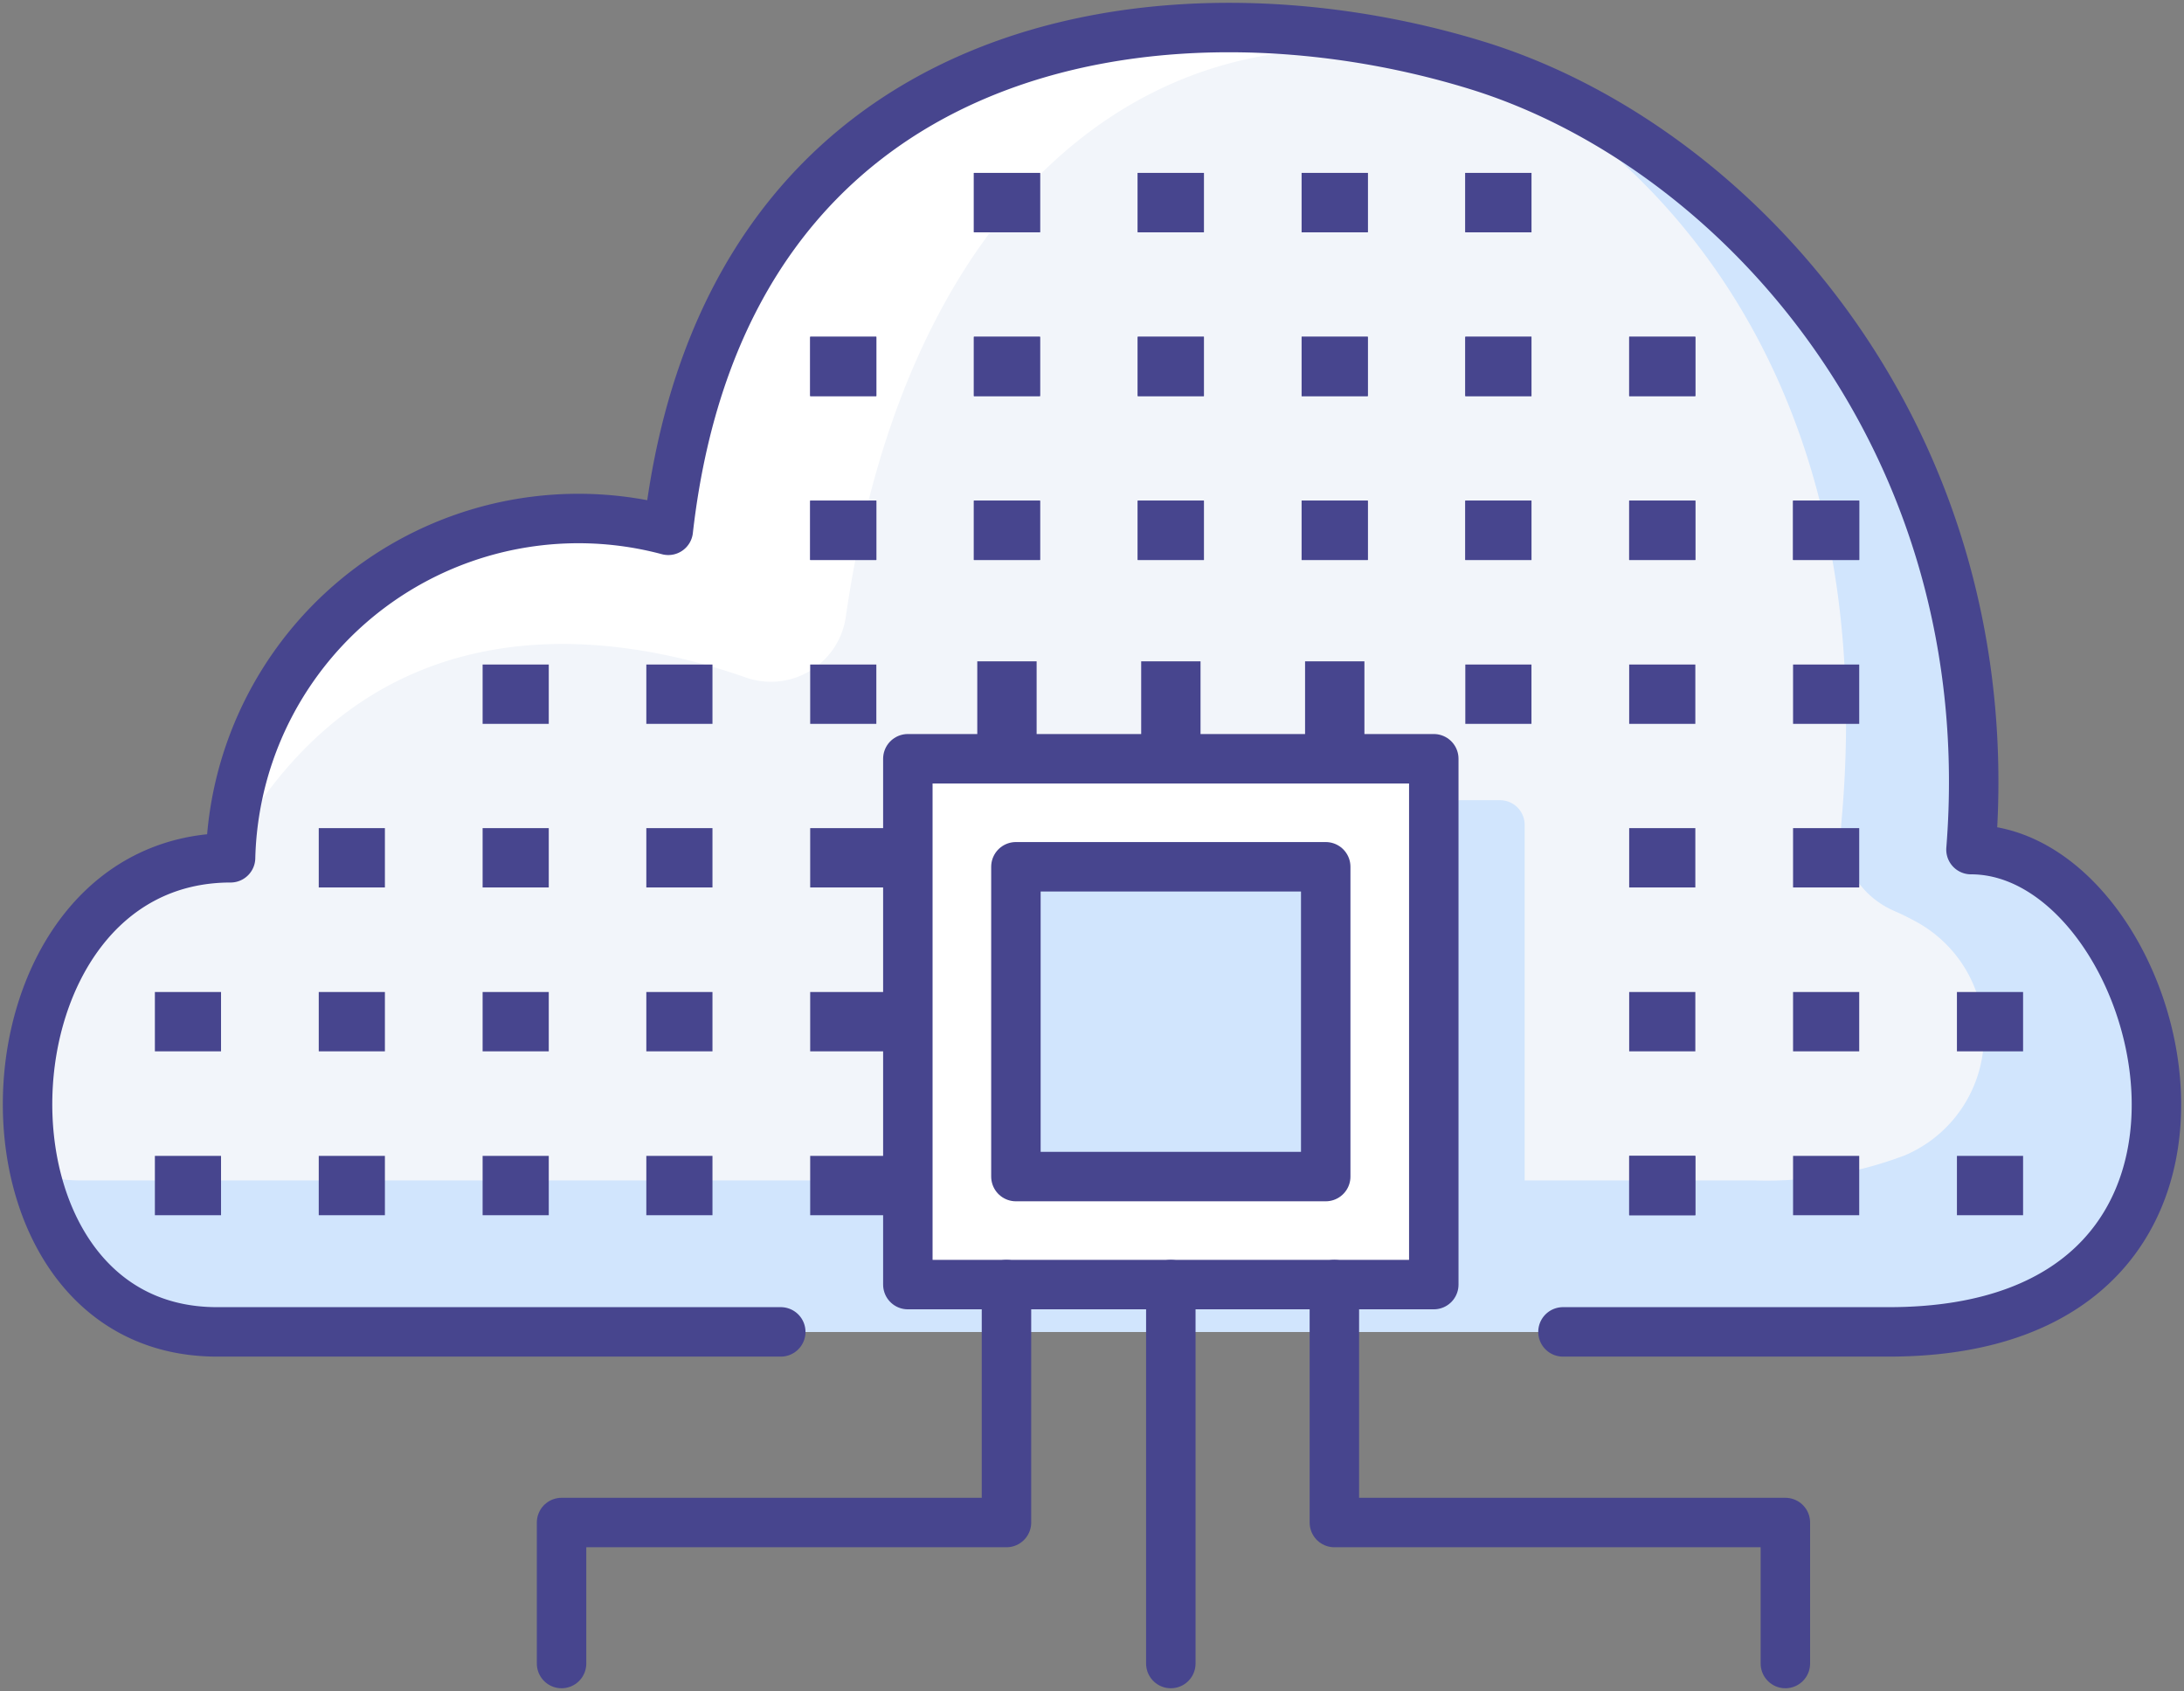 <svg id="그룹_7" data-name="그룹 7" xmlns="http://www.w3.org/2000/svg" xmlns:xlink="http://www.w3.org/1999/xlink" width="110.409" height="85.506" viewBox="0 0 110.409 85.506">
  <rect x="0" y="0" width="110.409" height="85.506" fill="#808080" stroke="none"/>
  <defs>
    <clipPath id="clip-path">
      <rect id="사각형_12" data-name="사각형 12" width="110.409" height="85.506" fill="none"/>
    </clipPath>
    <clipPath id="clip-path-3">
      <rect id="사각형_4" data-name="사각형 4" width="107.204" height="62.295" fill="none"/>
    </clipPath>
  </defs>
  <g id="그룹_6" data-name="그룹 6" clip-path="url(#clip-path)">
    <g id="그룹_5" data-name="그룹 5" transform="translate(0 0)">
      <g id="그룹_4" data-name="그룹 4" clip-path="url(#clip-path)">
        <path id="패스_1" data-name="패스 1" d="M78.87,67.2H95.341c20.6,0,14.05-24.385,4.155-24.385C101.144,22.1,87.674,7.2,74.49,3.153,58.8-1.669,36.505,1.472,33.64,26.671A17.59,17.59,0,0,0,11.512,43.229C-1.7,43.239-2.4,67.208,10.835,67.2H78.87Z" transform="translate(0.144 0.143)" fill="#f2f5fa"/>
        <path id="패스_2" data-name="패스 2" d="M70.132,2.693c-13.38-2.23-25.48,7.375-28.509,28.328a3.826,3.826,0,0,1-5.041,3.114c-6.794-2.387-19.536-4.434-26.66,9.813,0,0,2.029-13.528,11.05-16.241s11.25-.484,11.25-.484S36.068,5.47,53.1,2.409s17.032.284,17.032.284" transform="translate(1.141 0.128)" fill="#fff"/>
        <g id="그룹_3" data-name="그룹 3" transform="translate(1.809 5.052)" style="mix-blend-mode: darken;isolation: isolate">
          <g id="그룹_2" data-name="그룹 2">
            <g id="그룹_1" data-name="그룹 1" clip-path="url(#clip-path-3)">
              <path id="패스_3" data-name="패스 3" d="M99.988,42.475c.142.209-1.026-.033-1.026-.033s.928-12.841-2.23-20.07C92.5,12.676,84.348,6.554,77.777,4.531c10.014,6.676,16.7,18.9,15.134,36.437A4.456,4.456,0,0,0,95.5,45.506a13.7,13.7,0,0,1,1.31.649A6.569,6.569,0,0,1,96.1,57.9,19.7,19.7,0,0,1,88.6,59.166H4.1A10.8,10.8,0,0,1,1.622,58.9c1.037,4.371,4.07,7.928,9.165,7.928H95.293c20.226,0,14.283-23.5,4.694-24.352" transform="translate(-1.622 -4.531)" fill="#d1e5fd"/>
            </g>
          </g>
        </g>
        <rect id="사각형_5" data-name="사각형 5" width="25.473" height="23.243" transform="translate(50.355 41.709)" fill="#d1e5fd"/>
        <rect id="사각형_6" data-name="사각형 6" width="25.473" height="23.243" transform="translate(50.355 41.709)" fill="none" stroke="#d1e5fd" stroke-linecap="round" stroke-linejoin="round" stroke-width="2.5"/>
        <line id="선_1" data-name="선 1" x2="2.706" transform="translate(72.484 51.658)" fill="none" stroke="#d1e5fd" stroke-miterlimit="10" stroke-width="3"/>
        <line id="선_2" data-name="선 2" x2="2.706" transform="translate(72.484 43.372)" fill="none" stroke="#d1e5fd" stroke-miterlimit="10" stroke-width="3"/>
        <line id="선_3" data-name="선 3" x2="2.706" transform="translate(72.484 59.944)" fill="none" stroke="#d1e5fd" stroke-miterlimit="10" stroke-width="3"/>
        <rect id="사각형_7" data-name="사각형 7" width="26.588" height="26.588" transform="translate(45.895 38.364)" fill="#fff"/>
        <rect id="사각형_8" data-name="사각형 8" width="26.588" height="26.588" transform="translate(45.895 38.364)" fill="none" stroke="#47458e" stroke-linecap="round" stroke-linejoin="round" stroke-width="2.5"/>
        <rect id="사각형_9" data-name="사각형 9" width="15.662" height="15.664" transform="translate(51.358 43.826)" fill="#d1e5fd"/>
        <rect id="사각형_10" data-name="사각형 10" width="15.662" height="15.664" transform="translate(51.358 43.826)" fill="none" stroke="#47458e" stroke-linecap="round" stroke-linejoin="round" stroke-width="2.5"/>
        <line id="선_4" data-name="선 4" y2="19.16" transform="translate(59.189 64.952)" fill="none" stroke="#47458e" stroke-linecap="round" stroke-linejoin="round" stroke-width="2.5"/>
        <path id="패스_4" data-name="패스 4" d="M60.5,58.253v12.03H83.3v7.13" transform="translate(6.957 6.699)" fill="none" stroke="#47458e" stroke-linecap="round" stroke-linejoin="round" stroke-width="2.5"/>
        <path id="패스_5" data-name="패스 5" d="M47.953,58.253v12.03H25.461v7.13" transform="translate(2.928 6.699)" fill="none" stroke="#47458e" stroke-linecap="round" stroke-linejoin="round" stroke-width="2.5"/>
        <line id="선_5" data-name="선 5" y1="4.926" transform="translate(59.191 33.438)" fill="none" stroke="#47458e" stroke-miterlimit="10" stroke-width="3"/>
        <line id="선_6" data-name="선 6" y1="4.926" transform="translate(50.905 33.438)" fill="none" stroke="#47458e" stroke-miterlimit="10" stroke-width="3"/>
        <line id="선_7" data-name="선 7" y1="4.926" transform="translate(67.476 33.438)" fill="none" stroke="#47458e" stroke-miterlimit="10" stroke-width="3"/>
        <line id="선_8" data-name="선 8" x2="4.937" transform="translate(40.958 51.658)" fill="none" stroke="#47458e" stroke-miterlimit="10" stroke-width="3"/>
        <line id="선_9" data-name="선 9" x2="4.937" transform="translate(40.958 43.372)" fill="none" stroke="#47458e" stroke-miterlimit="10" stroke-width="3"/>
        <line id="선_10" data-name="선 10" x2="4.937" transform="translate(40.958 59.944)" fill="none" stroke="#47458e" stroke-miterlimit="10" stroke-width="3"/>
        <line id="선_11" data-name="선 11" x2="3.344" transform="translate(82.361 26.814)" fill="none" stroke="#47458e" stroke-miterlimit="10" stroke-width="3"/>
        <line id="선_12" data-name="선 12" x2="3.344" transform="translate(65.802 26.814)" fill="none" stroke="#47458e" stroke-miterlimit="10" stroke-width="3"/>
        <line id="선_13" data-name="선 13" x2="3.344" transform="translate(57.517 26.814)" fill="none" stroke="#47458e" stroke-miterlimit="10" stroke-width="3"/>
        <line id="선_14" data-name="선 14" x2="3.344" transform="translate(49.233 26.814)" fill="none" stroke="#47458e" stroke-miterlimit="10" stroke-width="3"/>
        <line id="선_15" data-name="선 15" x2="3.344" transform="translate(40.958 26.814)" fill="none" stroke="#47458e" stroke-miterlimit="10" stroke-width="3"/>
        <line id="선_16" data-name="선 16" x2="3.344" transform="translate(74.077 26.814)" fill="none" stroke="#47458e" stroke-miterlimit="10" stroke-width="3"/>
        <line id="선_17" data-name="선 17" x2="3.344" transform="translate(90.646 26.814)" fill="none" stroke="#47458e" stroke-miterlimit="10" stroke-width="3"/>
        <line id="선_18" data-name="선 18" x2="3.344" transform="translate(82.361 35.1)" fill="none" stroke="#47458e" stroke-miterlimit="10" stroke-width="3"/>
        <line id="선_19" data-name="선 19" x2="3.344" transform="translate(32.674 35.1)" fill="none" stroke="#47458e" stroke-miterlimit="10" stroke-width="3"/>
        <line id="선_20" data-name="선 20" x2="3.344" transform="translate(24.398 35.1)" fill="none" stroke="#47458e" stroke-miterlimit="10" stroke-width="3"/>
        <line id="선_21" data-name="선 21" x2="3.344" transform="translate(90.646 35.1)" fill="none" stroke="#47458e" stroke-miterlimit="10" stroke-width="3"/>
        <line id="선_22" data-name="선 22" x2="3.344" transform="translate(82.361 43.372)" fill="none" stroke="#47458e" stroke-miterlimit="10" stroke-width="3"/>
        <line id="선_23" data-name="선 23" x2="3.344" transform="translate(32.674 43.372)" fill="none" stroke="#47458e" stroke-miterlimit="10" stroke-width="3"/>
        <line id="선_24" data-name="선 24" x2="3.344" transform="translate(90.646 43.372)" fill="none" stroke="#47458e" stroke-miterlimit="10" stroke-width="3"/>
        <line id="선_25" data-name="선 25" x2="3.344" transform="translate(82.361 51.658)" fill="none" stroke="#47458e" stroke-miterlimit="10" stroke-width="3"/>
        <line id="선_26" data-name="선 26" x2="3.344" transform="translate(32.674 51.658)" fill="none" stroke="#47458e" stroke-miterlimit="10" stroke-width="3"/>
        <line id="선_27" data-name="선 27" x2="3.344" transform="translate(98.93 51.658)" fill="none" stroke="#47458e" stroke-miterlimit="10" stroke-width="3"/>
        <line id="선_28" data-name="선 28" x2="3.344" transform="translate(90.646 51.658)" fill="none" stroke="#47458e" stroke-miterlimit="10" stroke-width="3"/>
        <line id="선_29" data-name="선 29" x2="3.344" transform="translate(82.361 59.944)" fill="none" stroke="#47458e" stroke-miterlimit="10" stroke-width="3"/>
        <line id="선_30" data-name="선 30" x2="3.344" transform="translate(32.674 59.944)" fill="none" stroke="#47458e" stroke-miterlimit="10" stroke-width="3"/>
        <line id="선_31" data-name="선 31" x2="3.344" transform="translate(98.93 59.944)" fill="none" stroke="#47458e" stroke-miterlimit="10" stroke-width="3"/>
        <line id="선_32" data-name="선 32" x2="3.344" transform="translate(90.646 59.944)" fill="none" stroke="#47458e" stroke-miterlimit="10" stroke-width="3"/>
        <line id="선_33" data-name="선 33" x2="3.344" transform="translate(82.361 59.944)" fill="none" stroke="#47458e" stroke-miterlimit="10" stroke-width="3"/>
        <line id="선_34" data-name="선 34" x2="3.344" transform="translate(82.361 18.528)" fill="none" stroke="#47458e" stroke-miterlimit="10" stroke-width="3"/>
        <line id="선_35" data-name="선 35" x2="3.344" transform="translate(65.802 18.528)" fill="none" stroke="#47458e" stroke-miterlimit="10" stroke-width="3"/>
        <line id="선_36" data-name="선 36" x2="3.344" transform="translate(57.517 18.528)" fill="none" stroke="#47458e" stroke-miterlimit="10" stroke-width="3"/>
        <line id="선_37" data-name="선 37" x2="3.344" transform="translate(49.233 18.528)" fill="none" stroke="#47458e" stroke-miterlimit="10" stroke-width="3"/>
        <line id="선_38" data-name="선 38" x2="3.344" transform="translate(40.958 18.528)" fill="none" stroke="#47458e" stroke-miterlimit="10" stroke-width="3"/>
        <line id="선_39" data-name="선 39" x2="3.344" transform="translate(74.077 18.528)" fill="none" stroke="#47458e" stroke-miterlimit="10" stroke-width="3"/>
        <line id="선_40" data-name="선 40" x2="3.344" transform="translate(82.361 26.814)" fill="none" stroke="#47458e" stroke-miterlimit="10" stroke-width="3"/>
        <line id="선_41" data-name="선 41" x2="3.344" transform="translate(65.802 26.814)" fill="none" stroke="#47458e" stroke-miterlimit="10" stroke-width="3"/>
        <line id="선_42" data-name="선 42" x2="3.344" transform="translate(57.517 26.814)" fill="none" stroke="#47458e" stroke-miterlimit="10" stroke-width="3"/>
        <line id="선_43" data-name="선 43" x2="3.344" transform="translate(49.233 26.814)" fill="none" stroke="#47458e" stroke-miterlimit="10" stroke-width="3"/>
        <line id="선_44" data-name="선 44" x2="3.344" transform="translate(40.958 26.814)" fill="none" stroke="#47458e" stroke-miterlimit="10" stroke-width="3"/>
        <line id="선_45" data-name="선 45" x2="3.344" transform="translate(40.958 35.1)" fill="none" stroke="#47458e" stroke-miterlimit="10" stroke-width="3"/>
        <line id="선_46" data-name="선 46" x2="3.344" transform="translate(74.077 26.814)" fill="none" stroke="#47458e" stroke-miterlimit="10" stroke-width="3"/>
        <line id="선_47" data-name="선 47" x2="3.344" transform="translate(74.077 35.1)" fill="none" stroke="#47458e" stroke-miterlimit="10" stroke-width="3"/>
        <line id="선_48" data-name="선 48" x2="3.344" transform="translate(90.646 26.814)" fill="none" stroke="#47458e" stroke-miterlimit="10" stroke-width="3"/>
        <line id="선_49" data-name="선 49" x2="3.344" transform="translate(65.802 10.243)" fill="none" stroke="#47458e" stroke-miterlimit="10" stroke-width="3"/>
        <line id="선_50" data-name="선 50" x2="3.344" transform="translate(57.517 10.243)" fill="none" stroke="#47458e" stroke-miterlimit="10" stroke-width="3"/>
        <line id="선_51" data-name="선 51" x2="3.344" transform="translate(49.233 10.243)" fill="none" stroke="#47458e" stroke-miterlimit="10" stroke-width="3"/>
        <line id="선_52" data-name="선 52" x2="3.344" transform="translate(74.077 10.243)" fill="none" stroke="#47458e" stroke-miterlimit="10" stroke-width="3"/>
        <line id="선_53" data-name="선 53" x2="3.344" transform="translate(82.361 18.528)" fill="none" stroke="#47458e" stroke-miterlimit="10" stroke-width="3"/>
        <line id="선_54" data-name="선 54" x2="3.344" transform="translate(65.802 18.528)" fill="none" stroke="#47458e" stroke-miterlimit="10" stroke-width="3"/>
        <line id="선_55" data-name="선 55" x2="3.344" transform="translate(57.517 18.528)" fill="none" stroke="#47458e" stroke-miterlimit="10" stroke-width="3"/>
        <line id="선_56" data-name="선 56" x2="3.344" transform="translate(49.233 18.528)" fill="none" stroke="#47458e" stroke-miterlimit="10" stroke-width="3"/>
        <line id="선_57" data-name="선 57" x2="3.344" transform="translate(40.958 18.528)" fill="none" stroke="#47458e" stroke-miterlimit="10" stroke-width="3"/>
        <line id="선_58" data-name="선 58" x2="3.344" transform="translate(74.077 18.528)" fill="none" stroke="#47458e" stroke-miterlimit="10" stroke-width="3"/>
        <line id="선_59" data-name="선 59" x2="3.344" transform="translate(65.802 10.243)" fill="none" stroke="#47458e" stroke-miterlimit="10" stroke-width="3"/>
        <line id="선_60" data-name="선 60" x2="3.344" transform="translate(57.517 10.243)" fill="none" stroke="#47458e" stroke-miterlimit="10" stroke-width="3"/>
        <line id="선_61" data-name="선 61" x2="3.344" transform="translate(49.233 10.243)" fill="none" stroke="#47458e" stroke-miterlimit="10" stroke-width="3"/>
        <line id="선_62" data-name="선 62" x2="3.344" transform="translate(74.077 10.243)" fill="none" stroke="#47458e" stroke-miterlimit="10" stroke-width="3"/>
        <line id="선_63" data-name="선 63" x2="3.344" transform="translate(24.398 43.372)" fill="none" stroke="#47458e" stroke-miterlimit="10" stroke-width="3"/>
        <line id="선_64" data-name="선 64" x2="3.344" transform="translate(16.114 43.372)" fill="none" stroke="#47458e" stroke-miterlimit="10" stroke-width="3"/>
        <line id="선_65" data-name="선 65" x2="3.344" transform="translate(24.398 51.658)" fill="none" stroke="#47458e" stroke-miterlimit="10" stroke-width="3"/>
        <line id="선_66" data-name="선 66" x2="3.344" transform="translate(16.114 51.658)" fill="none" stroke="#47458e" stroke-miterlimit="10" stroke-width="3"/>
        <line id="선_67" data-name="선 67" x2="3.344" transform="translate(7.83 51.658)" fill="none" stroke="#47458e" stroke-miterlimit="10" stroke-width="3"/>
        <line id="선_68" data-name="선 68" x2="3.344" transform="translate(24.398 59.944)" fill="none" stroke="#47458e" stroke-miterlimit="10" stroke-width="3"/>
        <line id="선_69" data-name="선 69" x2="3.344" transform="translate(16.114 59.944)" fill="none" stroke="#47458e" stroke-miterlimit="10" stroke-width="3"/>
        <line id="선_70" data-name="선 70" x2="3.344" transform="translate(7.83 59.944)" fill="none" stroke="#47458e" stroke-miterlimit="10" stroke-width="3"/>
        <path id="패스_6" data-name="패스 6" d="M78.87,67.2H95.341c20.6,0,14.05-24.385,4.155-24.385C101.144,22.1,87.674,7.2,74.49,3.153,58.8-1.669,36.505,1.472,33.64,26.671A17.59,17.59,0,0,0,11.512,43.229C-1.7,43.239-2.4,67.208,10.835,67.2H39.326" transform="translate(0.144 0.143)" fill="none" stroke="#47458e" stroke-linecap="round" stroke-linejoin="round" stroke-width="2.5"/>
      </g>
    </g>
  </g>
</svg>
